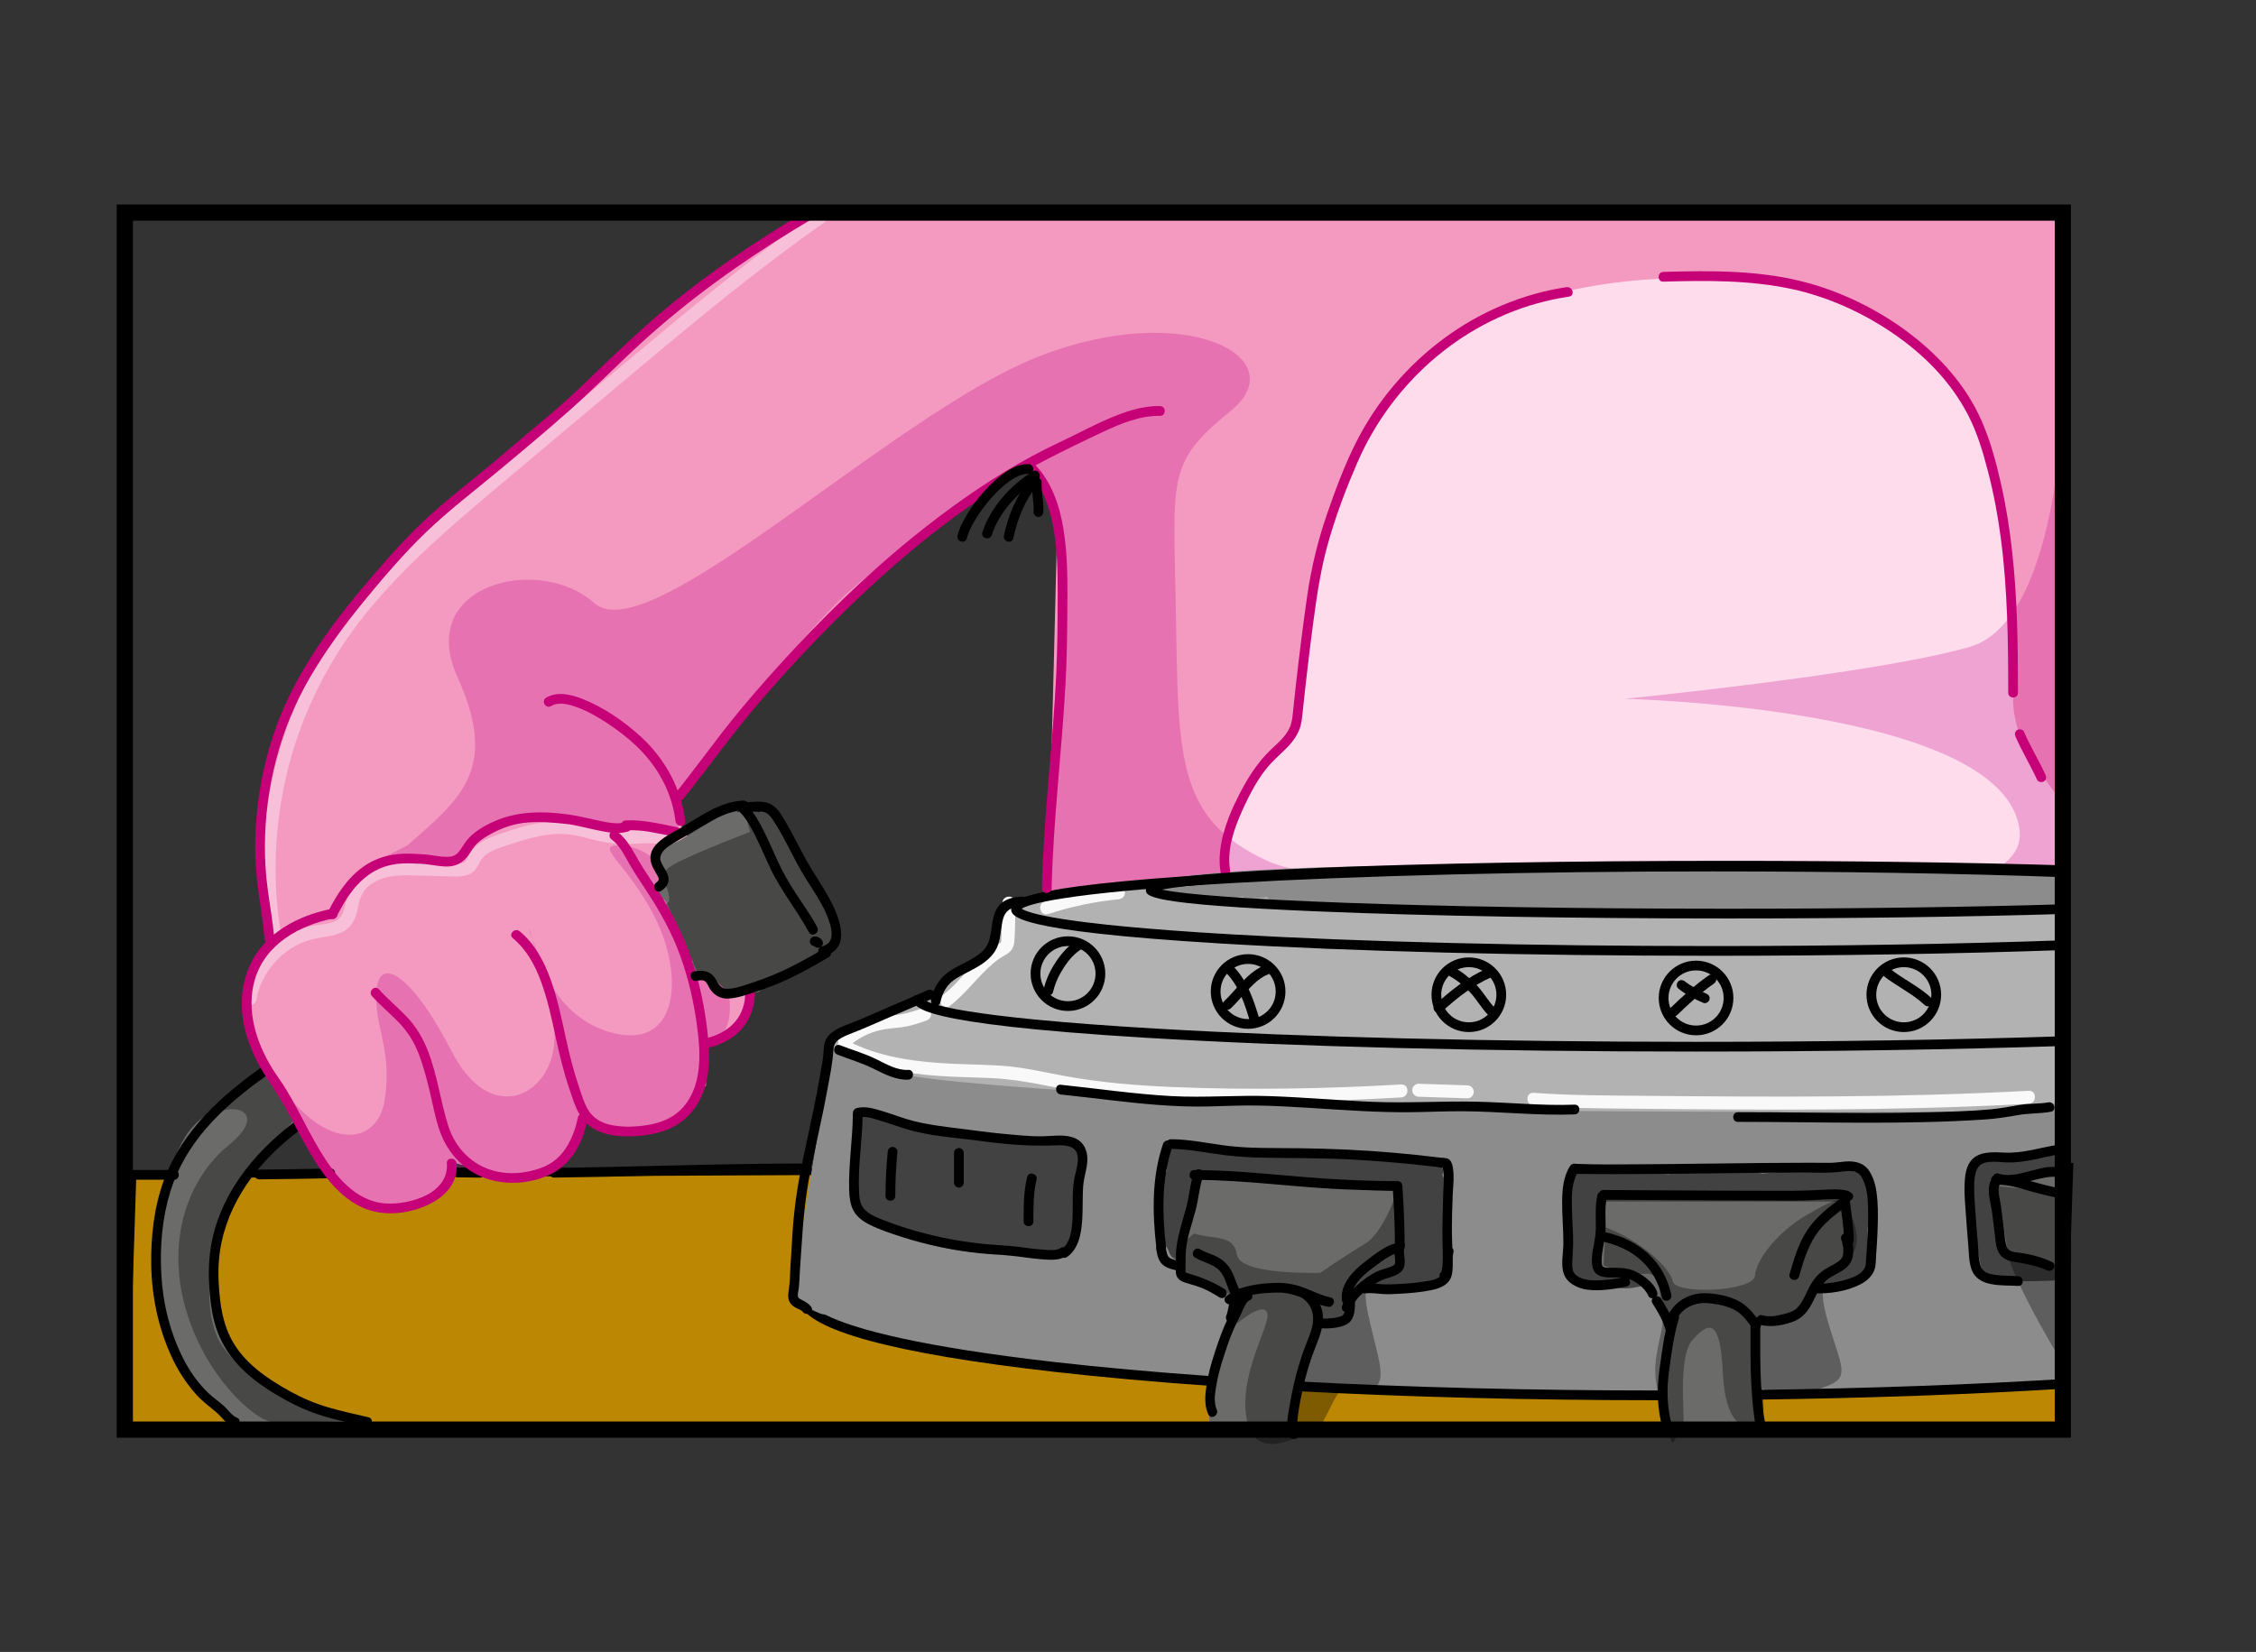 <?xml version="1.0" encoding="UTF-8"?> <svg xmlns="http://www.w3.org/2000/svg" viewBox="0 0 695 509"><rect x="0" y="0" width="695" height="509" fill="#333333" stroke="none"/><defs><style> .cls-1 { fill: #b2b2b2; } .cls-1, .cls-2, .cls-3, .cls-4, .cls-5, .cls-6, .cls-7, .cls-8, .cls-9, .cls-10, .cls-11, .cls-12 { stroke-width: 0px; } .cls-2 { fill: #ffdcec; } .cls-3 { fill: #fff; opacity: .38; } .cls-4 { fill: #bc0087; opacity: .26; } .cls-5 { fill: #8c8c8c; } .cls-6 { fill: #f49ac0; } .cls-13 { fill: #bc8702; stroke-width: 2px; } .cls-13, .cls-14, .cls-15 { stroke: #000; stroke-miterlimit: 10; } .cls-14 { stroke-width: 3px; } .cls-14, .cls-15 { fill: none; } .cls-8 { opacity: .33; } .cls-15 { stroke-width: 5px; } .cls-9 { fill: #6b6b6a; } .cls-10 { fill: #424242; } .cls-11 { fill: #f9f9f9; } .cls-12 { fill: #c60076; } </style></defs><g id="_Шар_5" data-name="Шар 5"><path class="cls-13" d="M41,362l596.7-2.67s-2.7,80.67-2.2,81.17-597.06,0-597.06,0l2.56-78.5Z"></path><path class="cls-6" d="M635.5,65.5c-1.5.5-387.5,1.5-387.5,1.5-2,1-36.35,21.28-61.68,47.14-25.32,25.86-64.4,48.62-87.36,86.24s-18.62,67.45-18.62,67.45l2.63,21.36s-10.76,15.81-5.87,28.31,18.95,35.29,19.92,37.39c.97,2.11,8.97,17.11,18.97,17.11s20.7-1.29,21.85-7.64l1.15-6.36s17.84,5.28,22.92,4.64,14.06-4.28,17.57-17.96c0,0,15.21,9.53,24.36,2.42s13.68-12.68,13.68-12.68l-.73-12.98s5.92.12,9.63-3.27c.43-2.43,1.27-4.75,2.55-6.94.3-.39.61-.79.92-1.18,1.15-5.53,1.24-8.86,1.18-10.31-.07-1.74-17.88-41.02-19.48-42.38-1.6-1.36-4.24-9.75-3.42-11.06s23.93-33.65,46.38-54.48c22.45-20.83,55.97-48.24,62.21-48.53s8.96,17.7,8.96,17.7c0,0-2.3,93.73-2.51,96.37-.21,2.64-3.26,39.14-3.26,39.14l315.54-6.77s1.51-224.73,0-224.23Z"></path><path class="cls-2" d="M636.16,249.13c.16-.87-12.16-17.13-12.16-17.13,0,0-4-10-3.83-16.61.17-6.61,3.83-49.39-11.17-86.39s-62-45-79.71-43.91c-17.71,1.09-61.29-1.09-92.29,27.91s-37,93-37,98-1.87,14.86-1.87,14.86c0,0-12.11,14.52-17.42,20.84-.09,1.18-.29,2.35-.6,3.5-.71,4.91-1.83,9.6-3.11,14.48-.07.27-.17.53-.25.79,0,.24,0,.48,0,.73.1.85.18,1.71.25,2.57.18,2.46-.2,4.83-1,7.03.13.19.27.34.43.42.43.21,259.83-5.91,259.83-5.91,0,0-.25-20.29-.09-21.17Z"></path><path class="cls-4" d="M81.7,326.93c15.3,28.07,34.35,27.77,36.82,11.92s-3.52-22.85-2.52-33.85,11.39-3.97,23.19,19.02,30.27,13.88,31.54-2.57-8.63-35.51-7.68-34.98,3.97,25.64,24.96,31.59,22.83-17.05,13.91-35.05-21.05-23.64-8.99-22.32,27.06,23.32,31.06,42.32-7.2,18.45-7.2,18.45c0,0-1.86,27.81-16.33,27.18s-20.98-3.95-20.98-3.95c0,0-7.36,18.81-20.43,19.06s-14.69-5.21-14.69-5.21c0,0-15.41,14.35-24.89,13.41s-17.42-8.15-22.45-17.05-15.33-27.96-15.33-27.96Z"></path><path class="cls-4" d="M125.5,260.5c16.5-14.5,28.28-23.5,15.39-52s25.27-37.85,42.19-22.68,91.25-57.86,136.58-75.84,79.63.23,59.48,16.62-17.55,20.37-16.85,63.88.47,62,28.09,74.75,235.04,29.45,231.83-8.9-121.71-41.01-121.71-41.01c0,0,76.87-7.59,106.19-15.96s28.64-84.25,29.48-77.31-1.44,175.44-1.44,175.44l-307.91-4.39-3.83-15.53s4.68-64.93,4.35-91.75-6.33-38.82-8.33-41.32-37.11,20.71-55.56,36.1-53.83,64.43-53.83,64.43c0,0,.74,10.56-1.44,10.26s-20.16-.34-20.16-.34c0,0-19.38-6.46-34.7-.71s-6.32,11.75-20.32,9.75-17.34,1.5-17.34,1.5l9.84-5Z"></path><path class="cls-3" d="M251.96,65.09c-16.85,11.79-32.89,24.68-48.69,37.82-16.25,13.51-32.39,27.17-48.57,40.76-14.43,12.12-29.07,24.2-41.43,38.49-12.02,13.9-21.24,29.82-26.65,47.43-5.31,17.29-7.02,35.78-4.71,53.73.29,2.26.63,4.52,1.04,6.76.11.63.61,1.09,1.2,1.31-4.68,4.08-8.04,9.69-9.09,15.79-.18,1.06.28,2.15,1.4,2.46.96.26,2.28-.33,2.46-1.4,1.5-8.74,8.13-16.26,16.7-18.69,4.46-1.27,9.9-.69,12.85-5,1.39-2.03,1.65-4.51,2.25-6.83.56-2.17,1.71-3.95,3.55-5.26,4.57-3.26,10.55-2.82,15.87-2.67,3.13.09,6.25.19,9.38.27,2.53.07,5.22-.04,6.95-2.15.8-.98,1.17-2.18,1.9-3.19.61-.85,1.44-1.5,2.33-2.03,2.1-1.26,4.5-1.93,6.81-2.68,5.68-1.84,11.61-3.56,17.64-2.93,3.27.35,6.43,1.41,9.63,2.12,2.89.64,5.77.92,8.72.85,4.72-.1,10.78-1.18,14.65,2.24,1.92,1.7,4.76-1.12,2.83-2.83-3.93-3.47-9.05-3.7-14.04-3.53-2.54.09-5.09.25-7.62,0-2.89-.28-5.71-1.16-8.53-1.84-2.93-.71-5.92-1.21-8.95-1.14-3.18.07-6.35.64-9.42,1.43-2.98.76-5.93,1.71-8.84,2.71-2.37.81-4.69,1.78-6.64,3.37-.92.75-1.71,1.66-2.32,2.68-.53.89-.83,2.2-1.84,2.68-1.08.51-2.61.25-3.76.22-1.65-.05-3.29-.1-4.94-.14-6.05-.18-12.69-.97-18.45,1.32-2.29.91-4.47,2.25-6.08,4.15-1.69,1.99-2.49,4.24-3.04,6.76-.49,2.27-.92,4.63-3.24,5.7-2.16.99-4.71.97-7.01,1.44-3.39.69-6.59,2.1-9.44,4.03,0-.1-.01-.19-.03-.29-3.14-17.45-2.34-35.55,2.08-52.7,4.48-17.39,12.7-33.55,24-47.49,11.63-14.34,25.72-26.41,39.8-38.26,15.9-13.37,31.79-26.76,47.72-40.09,15.44-12.92,31.02-25.7,47.34-37.51,2.06-1.49,4.14-2.97,6.23-4.43,2.09-1.47.1-4.93-2.02-3.45Z"></path><path class="cls-9" d="M231.07,306.04c.9-.14,1.81-.28,2.71-.43,1.45-1.2,3.03-2.19,4.74-2.96-.03-.08-.05-.16-.08-.24,1.82-.94,3.54-2.04,5.16-3.28.22.15.48.26.77.32.8.17,1.63-.01,2.33-.43.63-.38,1.13-1,1.63-1.52.46-.49.91-.98,1.36-1.48.99-1.12,1.93-2.27,2.83-3.46.09.05.18.1.28.14.53.2,1.07.4,1.6.6,1.08.4,2.1-.46,2.46-1.4,2.12-5.49-1.46-11.24-3.87-16-2.66-5.26-5.44-10.46-8.8-15.31-.45-.65-1.15-.92-1.83-.9-.61-1.33-1.2-2.68-1.75-4.04-.62-1.52-1.03-3.35-1.97-4.71-.93-1.34-2.71-2.08-4.21-1.15-.23.14-.43.31-.6.49-2.17-.42-4.4-.42-6.57.01-.52-.81-1.54-1.25-2.59-.61-3.42,2.05-6.84,4.11-10.26,6.16-2.85,1.71-5.99,4.21-9.38,4.64-1.29.17-2.28,1.14-1.93,2.53.15.61.31,1.23.46,1.84-.69.02-1.38.39-1.73.99-.6,1.03-.15,2.08.72,2.74,1.22.92,2,2.32,2.69,3.7-.97-.14-2.09.44-2.29,1.44-.07.33-.14.66-.2.99-.29,1.41.8,2.37,1.91,2.49.28.38.55.77.82,1.17-.63.63-.68,1.58-.31,2.41.49,1.1,1.05,2.15,1.64,3.19,1.59,3.26,2.95,6.62,4.07,10.08.32.99,1.31,1.44,2.21,1.38.16.42.32.84.47,1.26-.2.55-.26,1.18-.12,1.89.18.94.84,1.38,1.56,1.44.52.38,1.21.44,1.82.24.14.17.31.32.52.42.49.23.97.46,1.46.69,1.06.54,2.08,1.17,3.01,1.92,1.24,1,2.24,2.47,3.77,3.03,1.73.64,3.73.01,5.49-.26Z"></path><path class="cls-9" d="M81.7,328.49c2.3,1.51,9.3,18.51,9.3,18.51,0,0-18.44,10.74-22,30s-6.15,31.38,3.43,40.19,23.88,17.06,38.73,20.94-36.74.13-37.45,0-28.51-12.38-25.61-48.26,9.57-43.96,18.73-47.92,14.87-13.46,14.87-13.46Z"></path><path class="cls-1" d="M288.26,306.38c-2.26-.38-29.24,9.84-30.75,12.73s-8.01,48.36-11.26,64.12-4.07,15.79-1.66,17.28,8.41,7.49,33.41,13.49,96.58,13.02,166.79,14.01,99.25,3.05,136.23.52,55.14-1.51,55.14-1.51c0,0,1.81-157.5-.68-159.76s-211.49-2.26-269.49,2.74-57.92,11.31-57.92,11.31c0,0,1.86,4.48-2.11,9.58s-14.27,10.89-14.27,10.89l-3.44,4.6Z"></path><path class="cls-5" d="M634.21,269.57c-3.21.43-239.21-8.27-278.21,2.08l1.7,1.54c.08-.01.39,0,.91.03-.19.93.18,2,1.33,2.37,7.51,2.43,15.14,1.68,22.8.71,1.34.64,2.97.71,4.52.52,1.03-.13,2.05-.27,3.08-.42.29.54.85.94,1.69.98,4.17.19,8.34.32,12.51.42.23.72.84,1.32,1.82,1.35,12.79.36,25.58.71,38.37,1.07.94.03,1.54-.49,1.79-1.17,20.29,1.05,43.1,2.01,67.42,2.65,87.07,2.3,121.02-1.7,121.02-1.7,0,0,2.47-10.86-.74-10.43Z"></path><path class="cls-5" d="M256.43,323.49s-12.75,72.03-11.84,77.02,35.91,16.3,115.41,23.65,207.52,6.41,231.51,4.38,43.43-1.8,43.21-2.91-.51-86.77-.51-86.77c0,0,1.91,1.38-11.4,3.02s-184.33.09-184.33.09c0,0-148.98-6.46-161.98-11.46s-20.07-7.01-20.07-7.01Z"></path><path class="cls-10" d="M332.17,368.24c-.09-1-.43-1.99-1.05-2.68,1.73-4.4,2.95-11.24.7-12.71-2.82-1.85-43.71-4.6-45.26-4.22-1.55.37-22.32-5.91-22.32-5.91-.23,1.29-1.77,30.14,0,31.71,1.77,1.57,21.94,11.57,39.85,11.57,16.93,0,23.66,1.19,25.4-1.35.93-.08,1.78-.71,1.75-1.91-.03-1.14,1.02-2.5,1.25-3.82.31-1.81.07-3.67-.03-5.49-.1-1.73-.13-3.47-.29-5.19Z"></path><path class="cls-10" d="M445.35,378.91l-.03-8.35c0-2.45.34-5.2-.52-7.54-.14-.37-.31-.72-.51-1.06.61-1.03.31-2.44-1.11-2.91-10.11-3.34-20.91-3.1-31.42-3.02-5.6.04-11.2.13-16.78.6-.26.02-.53.05-.79.07-8.09-.55-16.16-1.29-24.22-2.22-2.55-.71-5.13-1.21-7.84-.97-.93.08-1.51.57-1.77,1.18-.85,1.1-1,2.79-.95,4.14.03.64.05,1.28.08,1.92-.18.2-.33.44-.43.73-1.51,4.75-1.46,9.67-.82,14.54,0,.1-.01.2-.02.31-.15,3.03-.05,6.35,1.72,8.86.2.72.49,1.4.97,1.96,1.19,1.36,3.01,1.34,4.67,1.58,3.6.51,7.16,1.24,10.7,2.04,7.1,1.61,14.12,3.55,21.27,4.88,7.18,1.34,14.48,1.98,21.78,1.8,8.26-.2,16.49-1.36,24.51-3.31,1.09-.26,1.63-1.43,1.4-2.46-.12-.52-.22-1.04-.32-1.56.19-.22.33-.5.39-.86.58-3.49.49-6.94.03-10.36Z"></path><path class="cls-10" d="M576.05,365.61c-.06-.32-.16-.64-.29-.94-.19-.45-.37-.89-.65-1.3-.56-.82-1.22-1.48-2.05-2.02-.23-.15-.48-.23-.74-.24-.27-.06-.53-.05-.8.04-.03,0-.07.03-.1.04-.21-.18-.44-.34-.73-.45-.69-.27-1.42-.48-2.15-.63-1.78-.39-3.62-.52-5.44-.48-3.43.07-6.84.66-10.24,1.04-1.21.14-2.43.25-3.65.37-.26-.03-.53,0-.82.08-1.8.17-3.6.32-5.4.45-.61-.09-1.21-.19-1.79-.27-2.79-.38-5.59-.52-8.4-.55-5.57-.06-11.08-.05-16.61-.79-1.01-.13-1.88.88-1.98,1.82-1.93-.12-3.86-.27-5.79-.46-7.31-.7-14.77-2.15-22.03-.55-1.12-.94-3.34-.45-3.36,1.47-.1,10.11.28,20.22,1.16,30.3.1,1.1.84,1.97,2,2,4.52.12,8.75,2.09,13.25,2.41,2.42.17,4.78-.32,7.12-.86,2.28-.53,4.57-.95,6.9-1.17,9.62-.91,19.29.44,28.9-.52,3.23-.32,6.42-.88,9.59-1.54-.13.97.4,2.08,1.42,2.26,7.26,1.24,14.57.23,21.21-2.94.63-.3.98-1.07.99-1.73.05-3.93-.06-7.85-.29-11.77.61-2.64.69-5.39.27-8.06-.06-.94-.18-1.88-.36-2.81.26-.16.49-.38.64-.65.07-.16.13-.32.2-.48.1-.35.1-.71,0-1.06Z"></path><path class="cls-10" d="M635.86,392.05c1.24-2.54,1.2-5.18.86-7.92-.38-3.01-.55-5.99-.46-9.03.18-6.11,1-12.2.38-18.31-.12-1.2-1.19-2.39-2.53-1.93-4.42,1.51-8.81,2.91-13.52,2.17-4.14-.65-8.64-1.37-11.76,2.15-.35.4-.5.83-.52,1.26-.59.29-1.04.85-1.04,1.71-.07,9.21.87,18.45,2.85,27.45.45,2.06,1.34,3.72,3.45,4.43,1.89.64,4.1.54,6.07.63,4.78.21,9.56.13,14.33-.2,1.39-.1,2.03-1.33,1.9-2.4,0,0,0,0,0,0Z"></path><path class="cls-9" d="M368.94,360.67c-.13.33-.36,1.18-.65,2.39-1.73,7.25-5.73,27.54-5.99,29.11-.3,1.83,10.69,3.36,13.69,4.6s4.32,4.65,4.32,4.65c0,0-6.06,19.64-7.19,27.11s-.31,11.35-.31,11.35l23.42.62,7.29-25.21,2.53-7.48s8.63.11,8.78-3.35,2.89-5.92,8.03-10.19,8.6-2.81,8.37-5.04-1.13-24.21-1.13-24.21c0,0-50.17-2.07-51.64-2.04s-9.53-2.31-9.53-2.31Z"></path><path class="cls-9" d="M494.55,370.21c.45.79-2.66,21.2-2.66,21.2,0,0,9.26,1.75,14.69,4.67s7.62,12.18,7.62,12.18c0,0-1.96,19.26-2.08,23s1.81,9.47,1.81,9.47l28.62-2.54s-2.2-13.8-1.88-20.99.35-10.09.35-10.09c0,0,7.51.8,11.74-3.15s5.68-7.31,8.96-10.63,7.37-7.26,7.82-7.79-1.12-15.32-1.12-15.32h-73.88Z"></path><path class="cls-9" d="M614.81,365.45c1.19,2.55-2.42,17.62,2.39,20.09s17.78,5.72,18.29,4.6-.06-31.44-1.28-30.79-19.4,6.11-19.4,6.11Z"></path><path class="cls-8" d="M81.7,328.49c-.7,1.51-23.92,20.35-16.81,15.43s18.05-1.22,5.58,8.93-19.27,28.94-13.37,50.04,21.08,34.36,26.49,35.23,25.59-.87,24,0-31.59-11.13-39.59-24.13-.98-44.01,7.01-52,16.67-17.74,15.83-17.87-9.14-15.64-9.14-15.64Z"></path><path class="cls-8" d="M205.47,278.35c2.53-1.35-2.53-7.69,0-10.52s25.6-11.49,25.6-11.49l-2.05-7.66,10.72.7s18.27,32.56,17.76,37.09-14.82,15.87-25.16,17.7-10.14,3.21-11.24,1.02-3.76-4.53-3.76-4.53l-2.34-.66-9.52-21.65Z"></path><path class="cls-8" d="M367.91,380.09c6.09,1.91,12.21.14,13.15,6.53s25.66,5.56,25.66,5.56c0,0,8.3-5.7,13.79-8.94s9.6-15.32,9.6-15.32c0,0,2.36,17.54,1.13,21.31s-4.5,2.31-8.37,5.04-2.08,8.11,1.53,22.92-4.57,9.68-8.48,9.24-8,13.32-9.96,13.44-18.45,12.38-21.7-1.75,7.51-30.21,6.13-33.67-9.32,3.35-9.32,3.35c0,0-.45-5.97-.76-6.39s-11.71-5.88-14.01-7.15l-2.3-1.27s-1-5.47,0-8.23,3.91-4.68,3.91-4.68Z"></path><path class="cls-8" d="M494.55,378.17c10.45,3.83,20.01,12.37,20.73,16.6s25.07,3.23,25.39-1.77,7.22-13.47,15.27-18.24,11.92-6.34,12.48-4.55,7.46,12.86.51,17.82-9.66,6.85-5.3,20.91,6.46,15.89-3.09,18.97-17.55,0-17.55,0c0,0,1.53,13.08-2.23,12.58s-9.25-1.63-10.01-17.56-3.87-16.29-9.31-10.11-1.36,29.18-3.4,28.18-2.18,8.44-4.11-.28-5.17-14.34-3.55-23.53,2.35-7.94,1.48-15.06-.62-10.11-5.74-9.62-12.08-2.64-12.08-2.64l.51-11.7Z"></path><path class="cls-8" d="M614.81,365.45c.19-.45,2.86,15.19,4.02,21.87s18,36.45,17.58,33.06.01-52.1-2.2-52.74-19.4-2.2-19.4-2.2Z"></path><path class="cls-11" d="M431.63,334.15c-23.3,1.34-46.7,1.75-70.02.8-11.33-.46-22.67-1.38-33.83-3.45-5.63-1.04-11.2-2.35-16.91-2.92-5.54-.55-11.11-.53-16.66-.78-10.74-.47-21.77-1.68-31.57-6.35,2.89-2.24,6.3-3.72,9.92-4.32,2.28-.38,4.6-.43,6.87-.89,2.06-.42,4.09-1.12,6.06-1.83,2.4-.87,1.37-4.73-1.06-3.86-2.11.76-4.3,1.51-6.51,1.92-2.39.44-4.84.47-7.23.96-4.41.9-8.47,3.04-11.85,5.99-.65.57-.76,1.26-.55,1.87-.59.87-.59,2.12.61,2.75,9.35,4.93,19.82,6.73,30.26,7.47,5.4.38,10.81.42,16.21.68,5.71.27,11.26,1.16,16.86,2.29,22.88,4.59,46.28,5.06,69.55,4.93,13.3-.07,26.59-.5,39.87-1.26,2.56-.15,2.58-4.15,0-4Z"></path><path class="cls-11" d="M308.81,278.2c-.11,3.73-.2,7.47-.32,11.2-.02.73.06.94-.58,1.28-.67.36-1.32.74-1.95,1.17-1.18.79-2.3,1.69-3.37,2.63-4.25,3.77-7.53,8.58-12.05,12.06-.85.66-1.31,1.72-.72,2.74.49.84,1.87,1.38,2.74.72,5.01-3.86,8.63-9.1,13.43-13.18,1.12-.95,2.32-1.78,3.6-2.5,1.67-.93,2.65-1.97,2.85-3.93.41-4.01.25-8.16.37-12.19.07-2.57-3.93-2.57-4,0Z"></path><path class="cls-11" d="M452.03,334.42l-14.97-.49c-1.08-.04-2,.94-2,2,0,1.11.92,1.96,2,2l14.97.49c1.08.04,2-.94,2-2,0-1.11-.92-1.96-2-2Z"></path><path class="cls-11" d="M624.97,336.09c-19.84,1.08-39.71,1.57-59.57,1.73-19.79.16-39.58,0-59.37-.18-11.19-.11-22.39-.08-33.55-.92-2.57-.19-2.56,3.81,0,4,9.92.75,19.87.79,29.81.89,9.89.1,19.79.19,29.69.24,19.79.11,39.58.06,59.36-.44,11.22-.28,22.43-.7,33.64-1.31,2.56-.14,2.58-4.14,0-4Z"></path><path class="cls-11" d="M344.56,273.09c-7.73.74-15.34,2.29-22.72,4.69-2.44.79-1.39,4.66,1.06,3.86,7.04-2.29,14.29-3.84,21.66-4.55,1.08-.1,2-.85,2-2,0-1-.92-2.1-2-2Z"></path></g><g id="_Шар_4" data-name="Шар 4"><path class="cls-12" d="M229.56,305.62c.1,3.43-.94,6.8-3.25,9.39s-5.68,4.27-9.18,4.99c-1.89.39-1.09,3.28.8,2.89,4.02-.83,7.91-2.78,10.63-5.91s4.12-7.19,4-11.37c-.05-1.93-3.05-1.93-3,0h0Z"></path><path class="cls-7" d="M101.8,360.05c-7.3.16-14.6.26-21.91.33-1.93.02-1.93,3.02,0,3,7.3-.07,14.6-.17,21.91-.33,1.93-.04,1.93-3.04,0-3h0Z"></path><path class="cls-7" d="M147.87,359.86c-2.33-.03-4.65-.07-6.98-.11-.78-.02-1.54.7-1.5,1.5s.66,1.48,1.5,1.5c2.33.05,4.65.09,6.98.11.78,0,1.54-.7,1.5-1.5s-.66-1.49-1.5-1.5h0Z"></path><path class="cls-7" d="M248,358.5c-20.11,0-40.21.64-60.32,1.06-5.65.12-11.3.22-16.95.28-1.93.02-1.93,3.02,0,3,20.11-.23,40.21-.92,60.32-1.21,5.65-.08,11.3-.13,16.95-.13,1.93,0,1.93-3,0-3h0Z"></path><path class="cls-12" d="M192.77,255.8c5.1-.29,10.04,1.05,15.01,1.99.8.15,1.62-.22,1.85-1.05.2-.73-.25-1.69-1.05-1.85-5.22-.99-10.45-2.4-15.81-2.1-1.92.11-1.93,3.11,0,3h0Z"></path><path class="cls-12" d="M188.43,258.66c2.41,1.75,3.85,4.71,5.28,7.24,1.73,3.05,3.71,5.93,5.63,8.87,4.08,6.25,7.69,12.68,10.22,19.72s4.16,14.11,5.14,21.38c.76,5.61,1.27,11.42-.08,16.98-1.2,4.99-3.97,9.35-8.61,11.75-2.72,1.41-5.87,2.07-8.9,2.37s-6.39.28-9.46-.48c-2.67-.67-4.92-2.03-6.38-4.4-1.34-2.16-2.04-4.64-2.85-7.03-1.68-4.97-2.97-9.96-4.08-15.08-1.33-6.14-2.59-12.33-4.74-18.25-2.02-5.54-4.87-10.97-9.49-14.77-1.48-1.22-3.61.89-2.12,2.12,4.18,3.45,6.81,8.27,8.66,13.29,2.05,5.59,3.3,11.43,4.55,17.24,1.17,5.4,2.44,10.69,4.22,15.92.9,2.64,1.68,5.39,3.1,7.81s3.58,4.3,6.24,5.37c3.03,1.22,6.46,1.49,9.7,1.42s6.77-.55,9.94-1.62c5.5-1.86,9.69-5.81,11.9-11.16s2.42-10.85,1.96-16.3c-.65-7.58-2.03-15.14-4.21-22.43s-5.44-14.64-9.56-21.32c-2.05-3.31-4.24-6.53-6.35-9.81-1.73-2.69-3.09-5.62-5.01-8.19-.93-1.24-1.95-2.31-3.2-3.22-1.56-1.14-3.06,1.46-1.51,2.59h0Z"></path><path class="cls-12" d="M114.6,306.93c2.52,2.81,5.43,5.22,8.06,7.91,2.81,2.87,4.84,6.05,6.3,9.8,1.54,3.96,2.58,8.08,3.56,12.21s1.65,8.04,3.04,11.86c2.2,6.03,6.57,11.15,12.5,13.74s12.87,2.6,19.03.44c3.84-1.34,6.97-3.55,9.36-6.86s3.68-7.08,4.48-10.93c.39-1.88-2.5-2.69-2.89-.8-1.33,6.41-4.41,12.88-10.88,15.38-5.66,2.18-12.09,2.57-17.74.12s-9.6-7.32-11.38-13.07c-2.35-7.55-3.32-15.46-6.19-22.87-1.55-3.98-3.59-7.45-6.53-10.56-2.77-2.92-5.91-5.47-8.6-8.47-1.29-1.44-3.41.69-2.12,2.12h0Z"></path><path class="cls-12" d="M103.68,282.46c2.82-5.57,6.29-11.12,11.94-14.18,3.48-1.89,7.21-2.39,11.12-2.25,1.78.06,3.56.11,5.32.35s3.43.54,5.16.61c3.15.12,5.42-1.08,7.2-3.64.8-1.16,1.47-2.4,2.48-3.39,1.27-1.23,2.83-2.19,4.37-3.04,3.45-1.9,7.21-3.16,11.14-3.48s7.94,0,11.86.41c3.23.34,6.39,1.29,9.56,1.93s6.44,1.33,9.49.48c1.86-.52,1.07-3.42-.8-2.89-2.56.72-5.53,0-8.07-.51-3.06-.62-6.08-1.45-9.18-1.88-7.79-1.07-15.76-1.15-23.05,2.12-3.18,1.42-6.54,3.33-8.67,6.16-.81,1.08-1.43,2.32-2.32,3.33-.95,1.08-2.09,1.43-3.5,1.43-1.77,0-3.53-.33-5.28-.57s-3.67-.32-5.52-.39c-3.98-.15-7.74.3-11.4,1.93-6.87,3.06-11.2,9.48-14.48,15.97-.87,1.72,1.72,3.24,2.59,1.51h0Z"></path><path class="cls-7" d="M635.49,289.73c-32.48,1.15-69.53,1.77-107.99,1.77-55.6,0-108.3-1.28-148.4-3.62-52.89-3.08-62.57-6.66-64.34-7.88,1.77-1.22,11.46-4.81,64.34-7.88,40.1-2.33,92.8-3.62,148.4-3.62,38.76,0,76.1.62,108.75,1.79.02-1,.05-2,.12-3-32.64-1.17-69.96-1.79-108.87-1.79-57.32,0-111.22,1.35-151.77,3.81-64.23,3.89-64.23,8.48-64.23,10.69s0,6.8,64.23,10.69c40.54,2.46,94.44,3.81,151.77,3.81,38.58,0,75.59-.61,108.04-1.76-.02-1-.04-2-.05-3Z"></path><g><path class="cls-7" d="M489.73,292.12c-12.81.11-25.39.27-37.62.5,13.22.5,26.46.32,39.74-.27-.71-.08-1.41-.15-2.12-.23Z"></path><path class="cls-7" d="M636.73,319.26c-34.7,1.14-73.76,1.75-114.23,1.75-62.29,0-121.27-1.44-166.1-4.06-60.69-3.55-70.24-7.69-71.73-8.96,0,0,0,0,0,0-1.03-.27-1.97-.75-2.81-1.38-.36.54-.36,1.01-.36,1.39,0,2.22,0,7.42,71.56,11.76,45.27,2.74,105.44,4.25,169.44,4.25,40.65,0,79.75-.61,114.48-1.76-.08-1-.17-2-.25-3Z"></path></g><g><path class="cls-7" d="M512.88,429.7c-.02-.43.01-.85.08-1.26-.65,0-1.31,0-1.96,0-39.33,0-77.33-.98-111.89-2.83,0,1.02-.18,2.03-.52,2.98,34.72,1.87,72.89,2.85,112.41,2.85.72,0,1.43,0,2.15,0-.14-.56-.24-1.14-.26-1.74Z"></path><path class="cls-7" d="M636.87,427.82c.13-.53.33-1.06.61-1.6.07-.48.14-.97.21-1.45-29.75,1.86-62.46,3.05-96.65,3.49.05,1.02-.08,2.04-.37,3,34-.43,66.54-1.6,96.2-3.44Z"></path><path class="cls-7" d="M372.82,424c-17.2-1.21-33.31-2.66-47.97-4.33-40.05-4.56-61.63-9.96-70.66-14.62-.53-.04-1.04-.14-1.52-.32-2.24-.89-4.37-2.03-6.42-3.3,2.72,8.48,29,15.62,78.26,21.23,14.85,1.69,31.17,3.15,48.62,4.38-.28-.98-.38-2.01-.31-3.03Z"></path></g><path class="cls-7" d="M314.81,276.29c-2.97.06-5.97.88-7.63,3.53-1.33,2.12-1.49,4.71-1.85,7.11-.39,2.65-.99,4.85-3.12,6.61-2.67,2.21-5.93,3.42-8.87,5.18-3.54,2.12-5.69,5.25-6.52,9.29-.39,1.88,2.5,2.69,2.89.8.67-3.25,2.18-5.7,5.03-7.43s5.73-2.82,8.32-4.73c2.38-1.75,4-3.68,4.73-6.58.57-2.29.59-4.68,1.23-6.96.8-2.87,2.95-3.78,5.8-3.84,1.93-.04,1.93-3.04,0-3h0Z"></path><path class="cls-12" d="M84.48,289.19c-.41-5.11-1.33-10.15-2.01-15.22-.6-4.43-.87-8.9-.86-13.37.03-9.02,1.22-18.02,3.51-26.74s5.68-17.04,10.2-24.83c4.85-8.35,10.56-16.16,16.67-23.62,6.05-7.39,12.36-14.77,19.24-21.41s14.59-12.49,21.97-18.62,15.18-12.65,22.56-19.2c7.59-6.74,14.68-14.04,22.19-20.88,14.48-13.17,30.35-24.51,47.03-34.72,2.09-1.28,4.18-2.54,6.29-3.78,1.66-.98.15-3.58-1.51-2.59-16.91,10.03-33.33,20.99-48.2,33.89-7.75,6.72-15.09,13.88-22.49,20.98s-15.41,13.4-23.14,20.07c-7.28,6.29-14.96,12.11-22.18,18.47-7.29,6.44-13.76,13.74-20.06,21.12-12.25,14.34-23.61,29.91-29.57,47.99-2.87,8.69-4.61,17.77-5.24,26.9-.31,4.55-.34,9.12-.05,13.67s1.06,9.47,1.75,14.18c.38,2.56.71,5.13.92,7.71.15,1.91,3.15,1.93,3,0h0Z"></path><path class="cls-12" d="M357.35,125.12c-5.57-.11-10.96,1.8-16,3.97s-9.86,4.8-14.82,7.13c-11.74,5.49-22.75,12.37-33.22,19.99-21.04,15.31-39.83,33.56-57.07,52.99-4.87,5.49-9.59,11.08-14.08,16.89s-9.05,12.02-13.74,17.91c-1.19,1.49.92,3.63,2.12,2.12,8.18-10.26,15.76-20.96,24.38-30.87,8.47-9.74,17.3-19.17,26.57-28.14,18.27-17.68,38.48-34.09,61.22-45.69,5.66-2.89,11.4-5.7,17.16-8.38,5.44-2.54,11.39-5.02,17.5-4.91,1.93.04,1.93-2.96,0-3h0Z"></path><path class="cls-12" d="M315.7,144.36c5,4.45,7.36,10.9,8.63,17.31,1.39,7.01,1.53,14.23,1.51,21.36-.02,8.4-.06,16.8-.47,25.18-.5,10.27-1.4,20.52-2.25,30.77-.97,11.56-1.88,23.12-2.15,34.72-.05,1.93,2.95,1.93,3,0,.49-20.99,3.11-41.85,4.27-62.8.49-8.8.55-17.6.6-26.42.05-7.28-.08-14.59-1.28-21.78s-3.9-15.28-9.74-20.47c-1.44-1.28-3.57.83-2.12,2.12h0Z"></path><path class="cls-12" d="M482.6,88.47c-13.69,2.07-26.77,7.64-37.88,15.89-11.18,8.3-20.42,19.15-26.76,31.55-3.68,7.2-6.54,14.92-9.17,22.55-2.84,8.24-4.86,16.61-6.1,25.24-1.32,9.2-2.47,18.42-3.5,27.65-.26,2.36-.52,4.72-.77,7.09-.2,1.9-.29,3.85-1.06,5.64-1.23,2.84-3.73,4.87-5.91,6.96-4.2,4.01-7.23,8.94-9.85,14.08-3.02,5.93-5.63,12.5-5.87,19.24-.05,1.52.07,3.04.32,4.54.33,1.9,3.22,1.09,2.89-.8-1.07-6.23,1.28-12.91,3.82-18.5,2.25-4.97,4.97-10.25,8.68-14.3,2.12-2.31,4.64-4.24,6.6-6.7.97-1.22,1.75-2.51,2.3-3.97.67-1.75.79-3.61.99-5.45.96-9.13,2.02-18.24,3.23-27.34s2.45-17.31,4.93-25.74,5.36-15.97,8.7-23.65c5.44-12.52,13.78-23.69,24.24-32.47s22.74-14.86,35.94-17.69c1.67-.36,3.34-.66,5.03-.91,1.9-.29,1.09-3.18-.8-2.89h0Z"></path><path class="cls-12" d="M512.43,86.78c13.13-.39,26.53-.5,39.44,2.25,11.24,2.4,22.03,7.31,31.49,13.81s17.48,14.67,22.76,24.69c2.95,5.59,4.76,11.73,6.34,17.83,1.76,6.78,3.04,13.68,3.95,20.62,2.05,15.73,2.27,31.63,2.26,47.48,0,1.93,3,1.93,3,0,0-14.45-.18-28.94-1.77-43.32-.78-7.07-1.88-14.11-3.45-21.05s-3.34-13.47-6.13-19.75c-4.7-10.56-12.63-19.41-21.74-26.39s-20.13-12.58-31.44-15.72c-14.45-4.01-29.86-3.89-44.73-3.45-1.93.06-1.93,3.06,0,3h0Z"></path><path class="cls-7" d="M229.02,246.67c-6.89.28-12.87,4.55-18.56,8-3.98,2.41-11.71,5.44-9.77,11.52.41,1.28,1.17,2.37,1.81,3.54.52.95.71,1.5-.28,2.17-1.59,1.08-.09,3.68,1.51,2.59,1.29-.87,2.31-2.04,2.23-3.69-.07-1.42-.92-2.65-1.61-3.83s-1.22-2.21-.73-3.51c.59-1.55,2.09-2.58,3.45-3.41,3.28-1.99,6.62-3.91,9.93-5.86,3.66-2.15,7.67-4.34,12-4.52,1.92-.08,1.93-3.08,0-3h0Z"></path><path class="cls-7" d="M214.61,302.21c.89-.17,2.06-.39,2.75.26.54.5.85,1.41,1.26,2.07,1.35,2.16,3.42,3.31,5.97,3.13,2.82-.2,5.52-1.18,8.18-2.06,3.59-1.19,7.1-2.52,10.52-4.15,4.12-1.96,8.09-4.23,12.02-6.55,1.66-.98.15-3.57-1.51-2.59-6.82,4.02-13.74,7.77-21.3,10.22-2.48.81-5,1.83-7.61,2.1-1.08.11-2.02.09-2.87-.64-.67-.57-1.03-1.38-1.45-2.13-1.51-2.67-3.86-3.12-6.75-2.55-1.89.37-1.09,3.26.8,2.89h0Z"></path><path class="cls-7" d="M229.02,250.18c1.88.05,3.79-.27,5.66-.11,1.54.13,2.51,1.18,3.34,2.42,3.29,4.89,5.67,10.32,8.56,15.44,3.19,5.66,7.57,10.91,9.26,17.3.78,2.94.53,5.54-2.7,6.43-1.86.51-1.07,3.41.8,2.89,8.77-2.43,4.41-12.49,1.46-17.88-1.76-3.22-3.82-6.25-5.71-9.39-3.08-5.12-5.48-10.61-8.66-15.68-1.2-1.92-2.7-3.82-5.02-4.35s-4.7-.01-6.97-.07c-1.93-.05-1.93,2.95,0,3h0Z"></path><path class="cls-7" d="M227.96,250.25c2.13,2.14,3.56,4.94,4.89,7.62,1.53,3.1,2.88,6.28,4.34,9.41,3.3,7.09,8.31,13.08,11.99,19.94.91,1.7,3.5.19,2.59-1.51-1.96-3.65-4.37-7.03-6.64-10.48-2.07-3.15-3.91-6.37-5.49-9.79-1.48-3.19-2.85-6.43-4.44-9.58-1.38-2.74-2.92-5.54-5.11-7.73-1.36-1.37-3.49.75-2.12,2.12h0Z"></path><path class="cls-7" d="M250.98,291.54c.07,0,.13,0,.2.01l-.4-.05c.11.01.21.04.31.08l-.36-.15c.09.04.18.09.26.15l-.3-.23c.09.07.17.16.25.25l-.23-.3h0c.09.19.22.33.39.43.14.13.31.22.51.27.2.06.4.07.6.03.2,0,.39-.07.56-.18l.3-.23c.19-.19.31-.41.39-.66l.05-.4c0-.27-.07-.52-.2-.76-.14-.18-.27-.38-.44-.53-.11-.1-.23-.18-.35-.27-.02-.02-.04-.03-.06-.05-.04-.03-.08-.05-.13-.08-.15-.08-.31-.14-.48-.2-.05-.02-.1-.03-.15-.04-.18-.04-.36-.06-.54-.08-.06,0-.11,0-.17,0-.21,0-.4.04-.58.13-.19.06-.35.16-.48.31-.15.14-.25.3-.31.48-.09.18-.14.37-.13.58l.05.4c.07.25.2.47.39.66l.3.23c.23.14.49.2.76.2h0Z"></path><path class="cls-7" d="M264.63,344.36c1.99-.62,4.58.36,6.48.92,2.67.78,5.28,1.75,7.93,2.57,7.34,2.27,15.24,2.64,22.82,3.68s15.46,1.73,23.19,1.38c2.5-.11,6.24-.15,6.87,2.97.52,2.58-.66,5.31-1.06,7.83-.68,4.25-.17,8.65-.52,12.93-.22,2.69-.72,6.38-3.1,8.07-1.56,1.11-.06,3.71,1.51,2.59,2.57-1.82,3.71-4.81,4.23-7.81.66-3.84.51-7.76.6-11.64.04-1.7.13-3.31.49-4.97.33-1.5.69-2.99.86-4.52.34-3.07-.61-6.17-3.58-7.57s-6.6-.76-9.88-.68c-4.28.1-8.69-.42-12.95-.81s-8.9-1.08-13.35-1.62-9.03-1.12-13.45-2.19c-3.11-.76-6.11-1.97-9.17-2.91-2.62-.8-5.97-1.96-8.72-1.11-1.84.57-1.05,3.47.8,2.89h0Z"></path><path class="cls-7" d="M262.73,343.43c-.06,7.73-1.34,15.41-1.13,23.15.06,2.16.27,4.39,1.28,6.34s2.85,3.31,4.77,4.3c3.23,1.67,6.8,2.82,10.25,3.93,3.8,1.22,7.67,2.23,11.58,3.05s7.83,1.43,11.78,1.89c3.48.4,6.98.48,10.46.85,3.06.32,6.1.84,9.17,1.07,2.32.17,5.37.47,7.41-.9,1.6-1.07.1-3.67-1.51-2.59-1.47.98-4.03.63-5.74.5-2.57-.18-5.11-.56-7.66-.88-2.96-.37-5.93-.45-8.9-.72-3.71-.33-7.39-.82-11.05-1.49-7.42-1.35-14.72-3.4-21.73-6.17-1.99-.79-4.27-1.71-5.64-3.44-1.1-1.38-1.34-3.19-1.42-4.89-.42-8.02,1.03-15.99,1.1-24,.02-1.93-2.98-1.93-3,0h0Z"></path><path class="cls-7" d="M285.8,305.09c-3.95,1.78-7.94,3.47-11.94,5.17-3.81,1.62-7.59,3.4-11.45,4.9-2.72,1.05-6.06,2.11-7.72,4.71-.9,1.42-.92,3.16-1.03,4.78-.14,2.07-.59,4.13-.94,6.18-1.47,8.72-3.42,17.35-5.28,26s-3.02,16.92-3.44,25.54c-.13,2.55-.31,5.1-.48,7.65-.15,2.24-.12,4.54-.43,6.77-.23,1.66-.65,3.5.52,4.92.5.61,1.16,1.03,1.85,1.39.56.29,1.46.55,1.84,1.08,1.12,1.55,3.72.06,2.59-1.51-.83-1.15-1.99-1.63-3.19-2.3-.48-.27-.79-.41-.89-.96-.11-.67.12-1.48.22-2.15.27-1.9.26-3.83.39-5.75.14-2.14.3-4.28.44-6.43.51-8.29,1.18-16.45,2.87-24.59s3.68-16.63,5.21-25c.7-3.82,1.51-7.69,1.77-11.58.1-1.58.4-2.68,1.73-3.62,1.21-.85,2.62-1.4,3.99-1.93,3.99-1.54,7.89-3.35,11.83-5.02,4.36-1.85,8.73-3.7,13.05-5.64,1.76-.79.23-3.38-1.51-2.59h0Z"></path><path class="cls-7" d="M358.3,352.45c-3.5,10.25-3.29,21.08-2.1,31.72.21,1.9,3.22,1.92,3,0-1.16-10.38-1.43-20.9,1.99-30.92.62-1.83-2.27-2.62-2.89-.8h0Z"></path><path class="cls-7" d="M360.77,354.01c4.45.03,8.8.78,13.19,1.46,4.52.69,9.04,1.09,13.61,1.2,9.22.23,18.42.08,27.64.54,9.13.46,18.24,1.25,27.32,2.33.62.07,1.69.39,2.33.24.28-.07-.08-.01-.35-.24-.57-.48-.16-.46-.18-.22,0,.11.07.27.09.38.4,1.68.43,3.32.33,5.04-.25,4.26-.25,8.52-.37,12.78-.07,2.67.03,5.3.08,7.96.03,1.46.04,2.92-.08,4.37-.04.48-.09.97-.2,1.44-.03.13-.15.55-.14.53-.04.1-.08.11-.09.12-1.45,1.28.68,3.4,2.12,2.12,1.55-1.37,1.37-4.47,1.39-6.32.04-2.49-.15-4.96-.17-7.45-.04-4.15.08-8.37.26-12.52.09-1.94.34-3.88.24-5.83-.07-1.26-.18-3.02-.87-4.14s-1.97-.99-3.08-1.1c-2.38-.24-4.75-.56-7.13-.81-4.79-.5-9.59-.92-14.4-1.25-9.79-.67-19.57-.88-29.37-.9-5.45-.01-10.91-.12-16.31-.88s-10.51-1.81-15.86-1.84c-1.93-.01-1.93,2.99,0,3h0Z"></path><path class="cls-7" d="M367.83,361.3c-1.01,2.76-1.31,5.78-1.9,8.64-.76,3.64-2.06,7.15-2.85,10.78-.4,1.84-.74,3.7-.81,5.58-.06,1.68,0,3.37-.05,5.05-.07,2.26.95,3.27,3.06,3.91,1.79.54,3.59,1.01,5.32,1.74s3.45,1.73,5.08,2.75,3.15-1.57,1.51-2.59c-3.48-2.18-7.04-3.59-10.97-4.75-.28-.08-.6-.24-.88-.29-.18-.03-.16-.08-.18-.07-.06.05.12,0,.07.24.04-.21-.01-.51-.01-.72.03-1.9-.03-3.82.08-5.73.26-4.51,1.97-8.81,3.08-13.14.9-3.49,1.12-7.21,2.36-10.61.66-1.82-2.23-2.6-2.89-.8h0Z"></path><path class="cls-7" d="M368.18,387.51c2.53,1.53,5.53,1.86,7.59,4.09.82.88,1.4,2.08,1.79,3.12.53,1.4,1,2.82,1.66,4.17.36.73,1.39.93,2.05.54.74-.43.89-1.32.54-2.05-1.27-2.6-1.83-5.64-3.92-7.9-1.13-1.23-2.54-2.1-4.07-2.75s-2.82-1.02-4.13-1.8c-1.66-1-3.17,1.59-1.51,2.59h0Z"></path><path class="cls-7" d="M379.87,401.57c3.68-2.94,9.39-3.24,13.89-3.3,5.58-.08,10,3.26,15.29,4.37,1.88.39,2.69-2.5.8-2.89-2.86-.6-5.47-1.96-8.18-2.99s-5.57-1.55-8.56-1.47c-5.24.14-11.13.79-15.36,4.17-1.51,1.2.63,3.32,2.12,2.12h0Z"></path><path class="cls-7" d="M429.05,365.79c.4,6.12.68,12.25.68,18.38,0,1.93,3,1.93,3,0,0-6.13-.28-12.26-.68-18.38-.13-1.92-3.13-1.93-3,0h0Z"></path><path class="cls-7" d="M416.39,400.51c-.43-3.83,3.02-7.17,5.8-9.29,1.45-1.1,2.88-2.22,4.4-3.22.8-.52,1.62-1.02,2.48-1.43.57-.27,1.45-.54,1.81-.56,1.92-.12,1.93-3.12,0-3-2.05.13-3.93,1.19-5.62,2.28s-3.26,2.32-4.84,3.53c-3.51,2.68-7.58,6.87-7.04,11.69.09.8.62,1.5,1.5,1.5.74,0,1.59-.69,1.5-1.5h0Z"></path><path class="cls-7" d="M367.91,363.54c16.28.02,32.41,2.52,48.66,3.02,4.66.14,9.32.37,13.98.38,1.93,0,1.93-3,0-3-8.1-.02-16.25-.35-24.33-.93-8.08-.58-16.14-1.42-24.23-1.96-4.69-.31-9.38-.51-14.08-.52-1.93,0-1.93,3,0,3h0Z"></path><circle class="cls-14" cx="329" cy="300" r="10"></circle><circle class="cls-14" cx="384.5" cy="305.5" r="10"></circle><circle class="cls-14" cx="452.5" cy="306.5" r="10"></circle><circle class="cls-14" cx="522.5" cy="307.5" r="10"></circle><circle class="cls-14" cx="586.5" cy="306.5" r="10"></circle><path class="cls-7" d="M324.43,305.59c.63-2.73,1.86-5.29,3.39-7.62s3.38-4.45,5.79-5.78c1.69-.93.18-3.52-1.51-2.59-2.8,1.54-4.99,4.05-6.75,6.67s-3.12,5.5-3.82,8.52c-.43,1.88,2.46,2.68,2.89.8h0Z"></path><path class="cls-7" d="M389.98,297.28c-5.58,2.07-8.78,7.35-12.92,11.28-1.4,1.33.72,3.45,2.12,2.12,1.97-1.87,3.66-3.99,5.53-5.95,1.76-1.85,3.77-3.7,6.06-4.55.76-.28,1.28-1.02,1.05-1.85-.2-.73-1.08-1.33-1.85-1.05h0Z"></path><path class="cls-7" d="M377.41,299.44c4.34,4.24,6.09,10.02,7.78,15.68.55,1.85,3.45,1.06,2.89-.8-1.84-6.16-3.84-12.39-8.56-17-1.38-1.35-3.5.77-2.12,2.12h0Z"></path><path class="cls-7" d="M444.21,311.7c4.59-4.19,9.62-8.16,15.36-10.66.74-.32.91-1.41.54-2.05-.45-.77-1.31-.86-2.05-.54-5.95,2.6-11.2,6.78-15.96,11.13-1.43,1.3.7,3.42,2.12,2.12h0Z"></path><path class="cls-7" d="M446.48,300.7c2.36,1.27,4.52,3.08,6.36,5.01,2.07,2.17,3.48,4.87,5.59,7.01,1.36,1.38,3.48-.75,2.12-2.12-2.15-2.18-3.58-4.94-5.72-7.14-1.99-2.04-4.33-3.99-6.84-5.35-1.7-.92-3.22,1.67-1.51,2.59h0Z"></path><path class="cls-7" d="M516.72,312.72c3.56-3.44,7.2-6.82,11.27-9.64.67-.46.97-1.32.54-2.05-.39-.66-1.38-1-2.05-.54-4.29,2.97-8.14,6.49-11.88,10.11-1.39,1.34.73,3.46,2.12,2.12h0Z"></path><path class="cls-7" d="M516.98,304.55c2.34,1.9,5.03,3.31,7.81,4.47.73.3,1.68-.33,1.85-1.05.2-.88-.27-1.52-1.05-1.85-.21-.09,0,.04.05.02-.04.01-.17-.07-.21-.09-.16-.07-.32-.14-.47-.21-.29-.13-.58-.27-.86-.41-.63-.31-1.25-.63-1.86-.97s-1.18-.68-1.75-1.05c-.27-.17-.53-.35-.79-.54-.14-.1-.28-.21-.42-.31-.17-.13.2.16.04.03-.07-.06-.14-.11-.22-.17-.61-.49-1.53-.64-2.12,0-.5.55-.65,1.59,0,2.12h0Z"></path><path class="cls-7" d="M579.96,300.46c4.11,3.34,9.06,5.55,12.94,9.19,1.41,1.32,3.53-.8,2.12-2.12-3.89-3.66-8.82-5.84-12.94-9.19-.63-.51-1.51-.61-2.12,0-.53.53-.63,1.61,0,2.12h0Z"></path><path class="cls-7" d="M53.64,360.5c-4.21,0-8.43,0-12.64,0-1.93,0-1.93,3,0,3,4.21,0,8.43,0,12.64,0,1.93,0,1.93-3,0-3h0Z"></path><path class="cls-7" d="M80.95,328.58c-12.77,8.96-24.8,19.9-30.38,34.85-3.12,8.37-4.15,17.77-3.97,26.67.19,9.4,2.13,18.7,5.96,27.29,2.05,4.59,4.71,8.79,8.1,12.51,1.84,2.02,4.02,3.56,6.08,5.34,1.6,1.39,2.75,3.33,4.76,4.19,1.75.75,3.28-1.83,1.51-2.59-1.66-.71-2.61-2.32-3.9-3.5-1.64-1.5-3.51-2.73-5.1-4.28-3.05-2.96-5.55-6.53-7.49-10.31-4.1-8.03-6.32-16.98-6.82-25.96s.28-17.61,2.84-25.85c2.2-7.11,6.07-13.59,10.92-19.2,5.51-6.39,12.11-11.73,19-16.56,1.57-1.1.07-3.7-1.51-2.59h0Z"></path><path class="cls-7" d="M90.39,345.94c-12.63,9.63-23.17,22.85-25.53,38.95-.61,4.16-.64,8.3-.33,12.49.33,4.4.94,8.85,2.49,13.01,3.16,8.47,9.95,14.43,17.52,18.99,4.23,2.55,8.59,4.81,13.29,6.37,4.86,1.62,9.88,2.68,14.87,3.82,1.88.43,2.68-2.46.8-2.89-4.16-.95-8.33-1.85-12.42-3.05s-7.94-2.84-11.69-4.91c-7.22-3.98-14.44-8.89-18.3-16.43-1.89-3.7-2.83-7.85-3.3-11.97s-.67-8.16-.32-12.22c.64-7.43,3.2-14.59,7.09-20.93,4.46-7.28,10.57-13.47,17.34-18.63,1.52-1.15.02-3.76-1.51-2.59h0Z"></path><path class="cls-7" d="M257.98,324.94c3.81,1.49,7.67,2.62,11.34,4.45,3.23,1.61,6.78,3.46,10.5,3.27,1.92-.1,1.93-3.1,0-3-3.5.18-6.83-1.79-9.86-3.29-3.61-1.79-7.45-2.85-11.19-4.32-1.8-.7-2.58,2.2-.8,2.89h0Z"></path><path class="cls-7" d="M326.81,337.24c10.01,1.04,19.98,2.47,30.02,3.22,5.09.38,10.19.59,15.29.47s10.33-.39,15.52-.29c10.47.2,20.92,1.14,31.37,1.67,5.24.27,10.48.44,15.72.38s10.45-.31,15.69-.29c11.56.04,23.12,1.41,34.68.97,1.92-.07,1.93-3.07,0-3-10.18.39-20.34-.72-30.52-.92-10.56-.21-21.09.48-31.65.05-10.47-.42-20.91-1.38-31.38-1.75s-20.47.54-30.71-.02c-11.4-.63-22.7-2.31-34.05-3.49-1.92-.2-1.9,2.8,0,3h0Z"></path><path class="cls-7" d="M535.4,345.67c25.38,0,50.81.95,76.16-.74,3.43-.23,6.82-.76,10.2-1.36s6.72-.4,10.04-1.02c1.9-.35,1.09-3.25-.8-2.89-2.85.53-5.77.29-8.63.77-3.04.51-6.06,1.09-9.13,1.38-6.24.58-12.54.73-18.8.9-12.57.33-25.14.23-37.71.11-7.11-.07-14.22-.14-21.33-.13-1.93,0-1.93,3,0,3h0Z"></path><path class="cls-7" d="M382.98,396.8c-1.06.14-2,.52-2.71,1.35-.65.77-1.06,1.69-1.34,2.65-.25.82-.41,1.67-.58,2.51-.08.39-.17.79-.27,1.18-.05.18-.1.35-.16.53-.03.09-.06.17-.09.26-.08.24.18-.39.02-.06-.33.71-.22,1.65.54,2.05.66.35,1.7.22,2.05-.54.68-1.47.84-3.08,1.24-4.63.1-.38.21-.75.35-1.12.05-.12.21-.37-.02.02.04-.08.08-.17.12-.25.08-.16.16-.31.26-.46.02-.03.04-.06.06-.09.09-.12.05-.08-.11.13.05-.03.12-.14.16-.19.06-.06.12-.11.17-.17.03-.03.07-.06.11-.09-.21.15-.26.2-.16.13.07-.04.14-.09.21-.13.04-.02.08-.04.12-.06-.24.1-.31.12-.2.08.15-.04.76-.17.22-.1.41-.05.75-.13,1.06-.44.26-.26.46-.69.44-1.06-.03-.73-.67-1.61-1.5-1.5h0Z"></path><path class="cls-7" d="M383.5,398.02c-2.67,1.16-3.53,5.03-4.77,7.38-1.96,3.73-3.33,7.75-4.63,11.74-1.01,3.12-1.89,6.32-2.39,9.57-.46,3.01-.77,6.26.53,9.11.8,1.76,3.38.23,2.59-1.51-1.05-2.31-.48-5.45-.05-7.84.52-2.89,1.31-5.73,2.22-8.52,1.17-3.6,2.38-7.25,4.12-10.62.62-1.21,1.17-2.44,1.75-3.68.48-1.04,1.03-2.54,2.16-3.03,1.77-.77.24-3.35-1.51-2.59h0Z"></path><path class="cls-7" d="M401.37,400.1c2.86,2.08,3.64,5.23,2.9,8.59-.39,1.77-1.1,3.42-1.76,5.1-.82,2.08-1.56,4.19-2.21,6.32-1.26,4.09-2.2,8.25-2.91,12.47-.52,3.04-1.43,6.78-.28,9.78.68,1.79,3.58,1.01,2.89-.8-.57-1.49-.39-3.19-.23-4.75.19-1.8.52-3.59.85-5.37.85-4.62,2.04-9.18,3.59-13.62,1.29-3.7,3.22-7.28,3.35-11.28.12-3.78-1.66-6.85-4.67-9.04-1.56-1.14-3.06,1.46-1.51,2.59h0Z"></path><path class="cls-7" d="M406.72,409.24c2.15.21,4.5.03,6.57-.56,1.05-.3,2.11-.77,2.8-1.64.79-1,1.1-2.16,1.23-3.41.13-1.18.06-2.37.09-3.55.02-.78-.71-1.54-1.5-1.5s-1.48.66-1.5,1.5c-.03,1.2.03,2.41-.1,3.61.04-.41-.02.1-.04.18-.03.15-.06.3-.1.44-.03.11-.07.21-.1.32-.06.16-.05.14.03-.05-.03.07-.06.13-.09.19-.07.13-.15.24-.22.36.19-.32,0-.02-.07.06-.07.07-.38.28-.07.08-.12.08-.24.16-.37.22-.37.19.16-.04-.1.05-.1.04-.2.08-.31.11-.3.1-.6.18-.91.25-.29.07-.58.12-.87.17-.06.01-.61.09-.25.04-.18.02-.35.04-.53.06-1.19.12-2.4.16-3.6.05-.78-.08-1.53.74-1.5,1.5.04.88.66,1.42,1.5,1.5h0Z"></path><path class="cls-7" d="M416.34,403.29c.78-2.42,2.78-4.33,4.71-5.88,1.76-1.41,3.71-2.74,5.87-3.43,1.98-.63,4.72-1.24,5.55-3.42s-.41-4.35.21-6.43c.56-1.85-2.33-2.64-2.89-.8-.34,1.11-.24,2.29-.15,3.43.06.76.35,2.21,0,2.79-.32.54-1.58.9-2.23,1.12-1.04.34-2.1.62-3.1,1.07-2.28,1.03-4.44,2.66-6.3,4.31-1.98,1.76-3.75,3.88-4.57,6.43-.59,1.84,2.3,2.63,2.89.8h0Z"></path><path class="cls-7" d="M444.85,385.13c-.31,1.2-.33,2.44-.33,3.67,0,1.16.15,2.61-.32,3.71-.75,1.75-3.69,2.07-5.3,2.34-2.85.47-5.73.68-8.62.82-1.65.08-3.27.14-4.91,0s-3.23-.35-4.86-.15c-1.89.23-1.91,3.24,0,3,1.78-.22,3.54.05,5.32.19s3.56.02,5.35-.08c3.15-.17,6.32-.43,9.42-1.04,2.29-.45,5.04-1.28,6.19-3.52,1.31-2.54.27-5.49.96-8.14.49-1.87-2.4-2.67-2.89-.8h0Z"></path><path class="cls-7" d="M356.26,385.16c.18,1.14.41,2.3.97,3.32.53.95,1.39,1.67,2.38,2.09.74.32,1.5.55,2.29.74s1.66-.23,1.85-1.05c.17-.76-.23-1.66-1.05-1.85-.57-.13-1.15-.28-1.7-.49-.05-.02-.1-.05-.15-.06-.05-.01.37.16.23.1-.03-.01-.06-.03-.1-.04-.11-.05-.21-.1-.32-.16-.09-.05-.18-.1-.27-.16-.14-.09-.43-.35,0,.03-.14-.12-.28-.24-.41-.38-.03-.04-.06-.08-.1-.11-.06-.07.26.36.13.17-.06-.08-.11-.16-.16-.25s-.09-.17-.14-.25c-.02-.04-.04-.08-.06-.12-.13-.27.12.31.06.14-.08-.21-.15-.42-.21-.64-.17-.6-.28-1.22-.38-1.83-.06-.35-.4-.73-.69-.9-.32-.19-.8-.27-1.16-.15s-.71.34-.9.69c-.2.38-.22.74-.15,1.16h0Z"></path><path class="cls-7" d="M559,398.5c4.68.16,9.87-.59,14.07-2.74,1.93-.99,3.74-2.5,4.42-4.63.47-1.47.39-3.19.5-4.72.16-2.08.3-4.16.38-6.24.13-3.39.26-6.84,0-10.23-.23-3.1-.75-6.47-2.5-9.11s-4.57-3.18-7.52-2.93c-1.4.12-2.79.35-4.19.38-2.08.04-4.17-.02-6.25-.02-9.89,0-19.78.13-29.67.25-8.2.1-16.4.19-24.6.24-6.05.03-12.1.11-18.14-.15-.37-.02.08.03.06.01-.23-.15.88.97.89.99-.35-1.3-2.05-1.41-2.74-.36-2.09,3.19-2.43,7.23-2.47,10.95-.05,4.31.41,8.6.39,12.91-.01,3.03-.91,6.63.19,9.56,1.03,2.76,4.29,4.32,7.05,4.7,4,.55,8.3-.17,12.22-.96,1.89-.38,1.09-3.28-.8-2.89-3.14.64-6.41,1.1-9.62,1-1.99-.06-5.18-.73-6.03-2.83-.36-.89-.29-2.09-.25-3.07.06-1.72.22-3.43.24-5.15.04-3.8-.31-7.59-.38-11.38s-.09-8.05,2.05-11.32l-2.74-.36c.45,1.67,3.41,1.29,4.7,1.32,3.12.07,6.24.06,9.36.06,8.28-.01,16.56-.1,24.84-.19,6.8-.08,13.6-.16,20.4-.23,4.11-.04,8.23-.07,12.34-.09,3.69-.01,7.46.25,11.13-.15,2.45-.27,5.64-.99,7.15,1.53,1.6,2.67,1.89,5.99,1.99,9.04.11,3.38,0,6.79-.17,10.17-.11,2-.26,4-.41,6-.09,1.14-.02,2.32-.7,3.29-1.15,1.63-3.31,2.46-5.14,3.03-2.28.71-4.66,1.11-7.04,1.28-1,.07-2,.09-3,.06-1.93-.06-1.93,2.94,0,3h0Z"></path><path class="cls-7" d="M634.32,352.68c-5.62.85-11.06,2.74-16.8,2.47-3.65-.17-8.22-.54-10.6,2.85-1.42,2.02-1.63,4.89-1.71,7.28-.1,2.84.2,5.67.39,8.5.22,3.14.45,6.28.73,9.42.23,2.52.16,5.35.99,7.78,1.98,5.83,9.48,4.92,14.38,5.24,1.93.12,1.92-2.88,0-3-2.43-.16-4.89-.06-7.3-.44-1.83-.29-3.61-.82-4.24-2.73-.73-2.22-.65-4.79-.86-7.09-.26-2.87-.49-5.73-.67-8.6-.16-2.54-.43-5.07-.45-7.61-.02-2.14-.06-4.85,1.03-6.78,1.58-2.81,6.26-1.9,8.88-1.8,5.8.23,11.36-1.75,17.03-2.6,1.9-.29,1.09-3.18-.8-2.89h0Z"></path><path class="cls-7" d="M273.48,354.89c-.44,4.53-.68,9.07-.68,13.62,0,1.93,3,1.93,3,0,0-4.55.24-9.09.68-13.62.08-.81-.75-1.5-1.5-1.5-.88,0-1.42.69-1.5,1.5h0Z"></path><path class="cls-7" d="M293.9,355.23v9.19c0,.78.69,1.54,1.5,1.5s1.5-.66,1.5-1.5v-9.19c0-.78-.69-1.54-1.5-1.5s-1.5.66-1.5,1.5h0Z"></path><path class="cls-7" d="M316.43,362.67c-1.1,4.47-1.08,9.1-1.07,13.68,0,1.93,3,1.93,3,0,0-4.3-.07-8.67.97-12.88.46-1.87-2.43-2.67-2.89-.8h0Z"></path><path class="cls-7" d="M492.09,368.28c-.83,3.71-.32,7.5-.52,11.26-.14,2.57-.91,5.09-1.12,7.66-.18,2.29-.01,5.08,2.51,5.96,2.37.83,4.98.21,7.42.57,2.88.42,6.31,2.9,7.44,5.58.32.75,1.41.9,2.05.54.78-.44.85-1.31.54-2.05-1.12-2.63-3.82-4.66-6.31-5.9s-4.61-1.23-7.19-1.28c-.84-.02-2.32.15-3.07-.32-.48-.3-.44-1.52-.43-2.19.06-2.49.75-4.91,1.06-7.37.49-3.87-.34-7.83.52-11.66.42-1.88-2.47-2.68-2.89-.8h0Z"></path><path class="cls-7" d="M494.15,382.64c4.24,1,8.31,2.83,11.54,5.81s5.36,6.94,6.31,11.27c.41,1.89,3.31,1.09,2.89-.8-1.05-4.8-3.46-9.25-7.08-12.59s-8.12-5.46-12.86-6.58c-1.88-.44-2.68,2.45-.8,2.89h0Z"></path><path class="cls-7" d="M509.09,401.61c1.55,2.45,3.06,4.93,3.88,7.73.5,1.69,2.8,1.24,2.95-.4.45-5.05,5.61-7.88,10.29-7.41,2.96.29,6.12.83,8.69,2.4,2.15,1.32,3.55,3.43,5.06,5.38.5.65,1.59.52,2.12,0,.64-.63.49-1.48,0-2.12-1.87-2.41-3.59-4.76-6.34-6.24-3.08-1.66-7.09-2.45-10.57-2.48-6.14-.05-11.7,4.21-12.26,10.46l2.95-.4c-.89-3.05-2.49-5.78-4.18-8.45-1.03-1.63-3.63-.12-2.59,1.51h0Z"></path><path class="cls-7" d="M494.04,369.67c11.47.08,22.94.15,34.4.19,5.7.02,11.4.04,17.11.05,4.49,0,9,.15,13.48-.15,1.87-.13,3.75-.26,5.62-.28.87-.01,1.76-.02,2.63.08.24.03.48.07.71.12.32.07.47.2.3.05,1.45,1.26,3.58-.85,2.12-2.12-1-.87-2.34-1-3.61-1.09-1.72-.12-3.45-.03-5.16.07-4.06.23-8.06.33-12.13.32-11.81-.01-23.63-.06-35.44-.13-6.68-.04-13.36-.08-20.04-.12-1.93-.01-1.93,2.99,0,3h0Z"></path><path class="cls-7" d="M566.84,368.94c.03,2.49.56,5.01.84,7.48.16,1.42.31,2.84.36,4.27.02.53-.03,1.04-.03,1.57,0,.29.11-.32,0-.09-.03.07-.05.18-.06.26-.04.32.14-.27.05-.12.08-.15.41-.41.7-.52-.76.28-1.28,1.02-1.05,1.85.2.73,1.08,1.33,1.85,1.05,2-.75,1.58-3.63,1.46-5.32-.19-2.54-.55-5.07-.86-7.6-.11-.93-.26-1.88-.27-2.82-.02-1.93-3.02-1.93-3,0h0Z"></path><path class="cls-7" d="M567.58,368.92c-4.03,2.84-7.99,5.9-10.76,10.04s-4.13,8.92-5.5,13.58c-.54,1.86,2.35,2.65,2.89.8,1.27-4.31,2.54-8.75,5-12.55s6.2-6.67,9.89-9.27c1.57-1.1.07-3.71-1.51-2.59h0Z"></path><path class="cls-7" d="M567.3,382.2c.61,1.22.67,3.05.49,4.38-.19,1.41-1.38,2.13-2.52,2.79-1.39.82-2.87,1.49-4.14,2.49s-2.33,2.31-3.18,3.72c-1.46,2.4-2.28,5.38-4.3,7.4-1.15,1.15-2.57,1.52-4.11,1.91-2.16.55-4.39,1.02-6.58.38-1.86-.54-2.65,2.35-.8,2.89,3.36.98,7.57.17,10.76-1.15,2.53-1.05,4.14-3.18,5.37-5.54s2.23-4.98,4.23-6.85,5.12-2.55,7-4.76c1.98-2.32,1.68-6.59.38-9.18-.86-1.73-3.45-.21-2.59,1.51h0Z"></path><path class="cls-7" d="M539.27,408.26c0,6.31-.08,12.62.29,18.93.17,2.81.38,5.63.74,8.42.27,2.06.49,4.27,1.41,6.15.85,1.73,3.44.21,2.59-1.51,0,0-.17-.43-.26-.75-.13-.44-.23-.9-.32-1.35-.23-1.11-.39-2.24-.52-3.36-.32-2.72-.52-5.45-.67-8.18-.34-6.11-.25-12.22-.25-18.34,0-1.93-3-1.93-3,0h0Z"></path><path class="cls-7" d="M514.3,405.56c-1.64,5.3-2.28,10.87-3.06,16.34-.88,6.25-.72,12.32,1.02,18.41.53,1.85,3.42,1.07,2.89-.8-1.67-5.87-1.75-11.62-.9-17.63.73-5.2,1.38-10.5,2.94-15.53.57-1.85-2.32-2.64-2.89-.8h0Z"></path><path class="cls-7" d="M613.11,364.2c-1.12,3,.27,6.61.62,9.66.23,2.03.49,4.05.75,6.08.22,1.68.29,3.48.85,5.1.79,2.27,2.56,3.29,4.83,3.68,3.62.62,7.12,1.14,10.49,2.71,1.74.81,3.26-1.78,1.51-2.59-3.11-1.45-6.37-2.33-9.76-2.8-1.67-.23-3.66-.22-4.27-2.05-.5-1.49-.55-3.2-.75-4.75-.24-1.87-.47-3.74-.69-5.61-.17-1.49-.41-2.95-.68-4.43-.26-1.38-.52-2.85-.02-4.2.68-1.81-2.22-2.59-2.89-.8h0Z"></path><path class="cls-7" d="M614.81,365.07c3.24-.21,6.44.74,9.52,1.63,3.56,1.02,7.14,1.9,10.76,2.66,1.88.39,2.69-2.5.8-2.89-3.73-.78-7.41-1.7-11.07-2.75-3.22-.92-6.63-1.86-10.01-1.65-1.92.12-1.93,3.12,0,3h0Z"></path><path class="cls-7" d="M614.92,364.51c3.72,1.19,7.76.06,11.43-.85,1.35-.34,2.71-.67,4.09-.9.62-.1,1.24-.17,1.86-.18.16,0,.31,0,.47.01.04,0,.38.06.19.02.25.05.54.25.2-.02.64.5,1.5.62,2.12,0,.52-.52.64-1.62,0-2.12-2.29-1.77-5.96-.61-8.49,0-3.52.85-7.49,2.3-11.06,1.15-1.84-.59-2.63,2.3-.8,2.89h0Z"></path><path class="cls-12" d="M169.78,217.55c2.4-1.42,5.54-.52,7.97.36,3.35,1.21,6.49,3.06,9.45,5.01,6.3,4.15,12,9.16,15.9,15.69,2.63,4.4,4.39,9.31,5.01,14.41.23,1.89,3.23,1.92,3,0-1.22-9.98-6.16-19.07-13.52-25.87-5.31-4.9-11.73-9.32-18.49-11.92-3.37-1.3-7.53-2.23-10.84-.27-1.66.98-.15,3.58,1.51,2.59h0Z"></path><path class="cls-7" d="M316.85,143.01c-4.04-.15-7.78,2.71-10.6,5.28-3.44,3.14-6.44,6.93-8.77,10.96-1.04,1.81-2.01,3.75-2.5,5.79-.45,1.88,2.44,2.68,2.89.8.5-2.07,1.53-3.99,2.63-5.8,1.42-2.35,3.07-4.57,4.9-6.62s3.72-3.9,5.94-5.38c1.67-1.12,3.57-2.11,5.51-2.04s1.93-2.93,0-3h0Z"></path><path class="cls-7" d="M318.14,145.26c-6.86,4.33-12.94,10.97-15.5,18.77-.6,1.84,2.29,2.63,2.89.8,2.31-7.04,7.94-13.07,14.12-16.98,1.63-1.03.12-3.63-1.51-2.59h0Z"></path><path class="cls-7" d="M317.32,147.54c-4.1,4.99-6.72,11.22-8.05,17.51-.4,1.88,2.5,2.69,2.89.8,1.21-5.76,3.51-11.6,7.27-16.19.51-.63.61-1.51,0-2.12-.53-.53-1.6-.63-2.12,0h0Z"></path><path class="cls-7" d="M317.9,148.6c-.17,3.08.72,6.11.51,9.19-.05.78.73,1.53,1.5,1.5.86-.04,1.44-.66,1.5-1.5.21-3.08-.68-6.11-.51-9.19.04-.78-.72-1.53-1.5-1.5-.85.04-1.45.66-1.5,1.5h0Z"></path><path class="cls-12" d="M620.92,226.97c1.97,4.54,4.57,8.78,6.64,13.28.34.74,1.4.92,2.05.54.76-.44.88-1.31.54-2.05-2.07-4.5-4.67-8.73-6.64-13.28-.32-.74-1.41-.91-2.05-.54-.77.45-.86,1.31-.54,2.05h0Z"></path><path class="cls-7" d="M635.44,281.36c0-1.02.17-1.93.46-2.74-28.09.84-63.31,1.38-103.89,1.38-94.88,0-160.54-2.92-173.99-5.88,13.45-2.96,79.12-5.88,173.99-5.88,40.76,0,76.12.54,104.27,1.39.03-.99.07-1.98.15-2.98-30.16-.92-66.37-1.41-104.42-1.41-47.43,0-92.03.77-125.57,2.16-53.43,2.22-53.43,4.71-53.43,6.72s0,4.5,53.43,6.72c33.55,1.39,78.14,2.16,125.57,2.16,37.64,0,73.47-.48,103.44-1.38,0-.09,0-.17,0-.26Z"></path><path class="cls-12" d="M102.1,280.05c-10.28,2.05-20.59,7.43-25.11,17.37s-2.44,20.51,2.23,29.64c2.45,4.8,5.82,9.05,8.44,13.76,2.57,4.63,4.91,9.38,7.57,13.96,4.86,8.35,11.47,17.31,21.72,18.82,4.62.68,9.51-.09,13.81-1.87s8.53-4.92,9.64-9.69c.27-1.17.35-2.38.26-3.58-.15-1.91-3.15-1.93-3,0,.73,9.24-11.41,12.8-18.73,12.36-9.44-.57-15.72-8.61-20.23-16.07-2.54-4.2-4.75-8.59-7.07-12.92-1.12-2.09-2.26-4.16-3.5-6.18-1.33-2.17-2.86-4.19-4.2-6.35-5.01-8.09-8.21-18.12-5.39-27.55,3.27-10.95,13.79-16.7,24.36-18.81,1.89-.38,1.09-3.27-.8-2.89h0Z"></path></g><g id="_Шар_6" data-name="Шар 6"><rect class="cls-15" x="38.44" y="65.5" width="597.06" height="375"></rect></g></svg> 